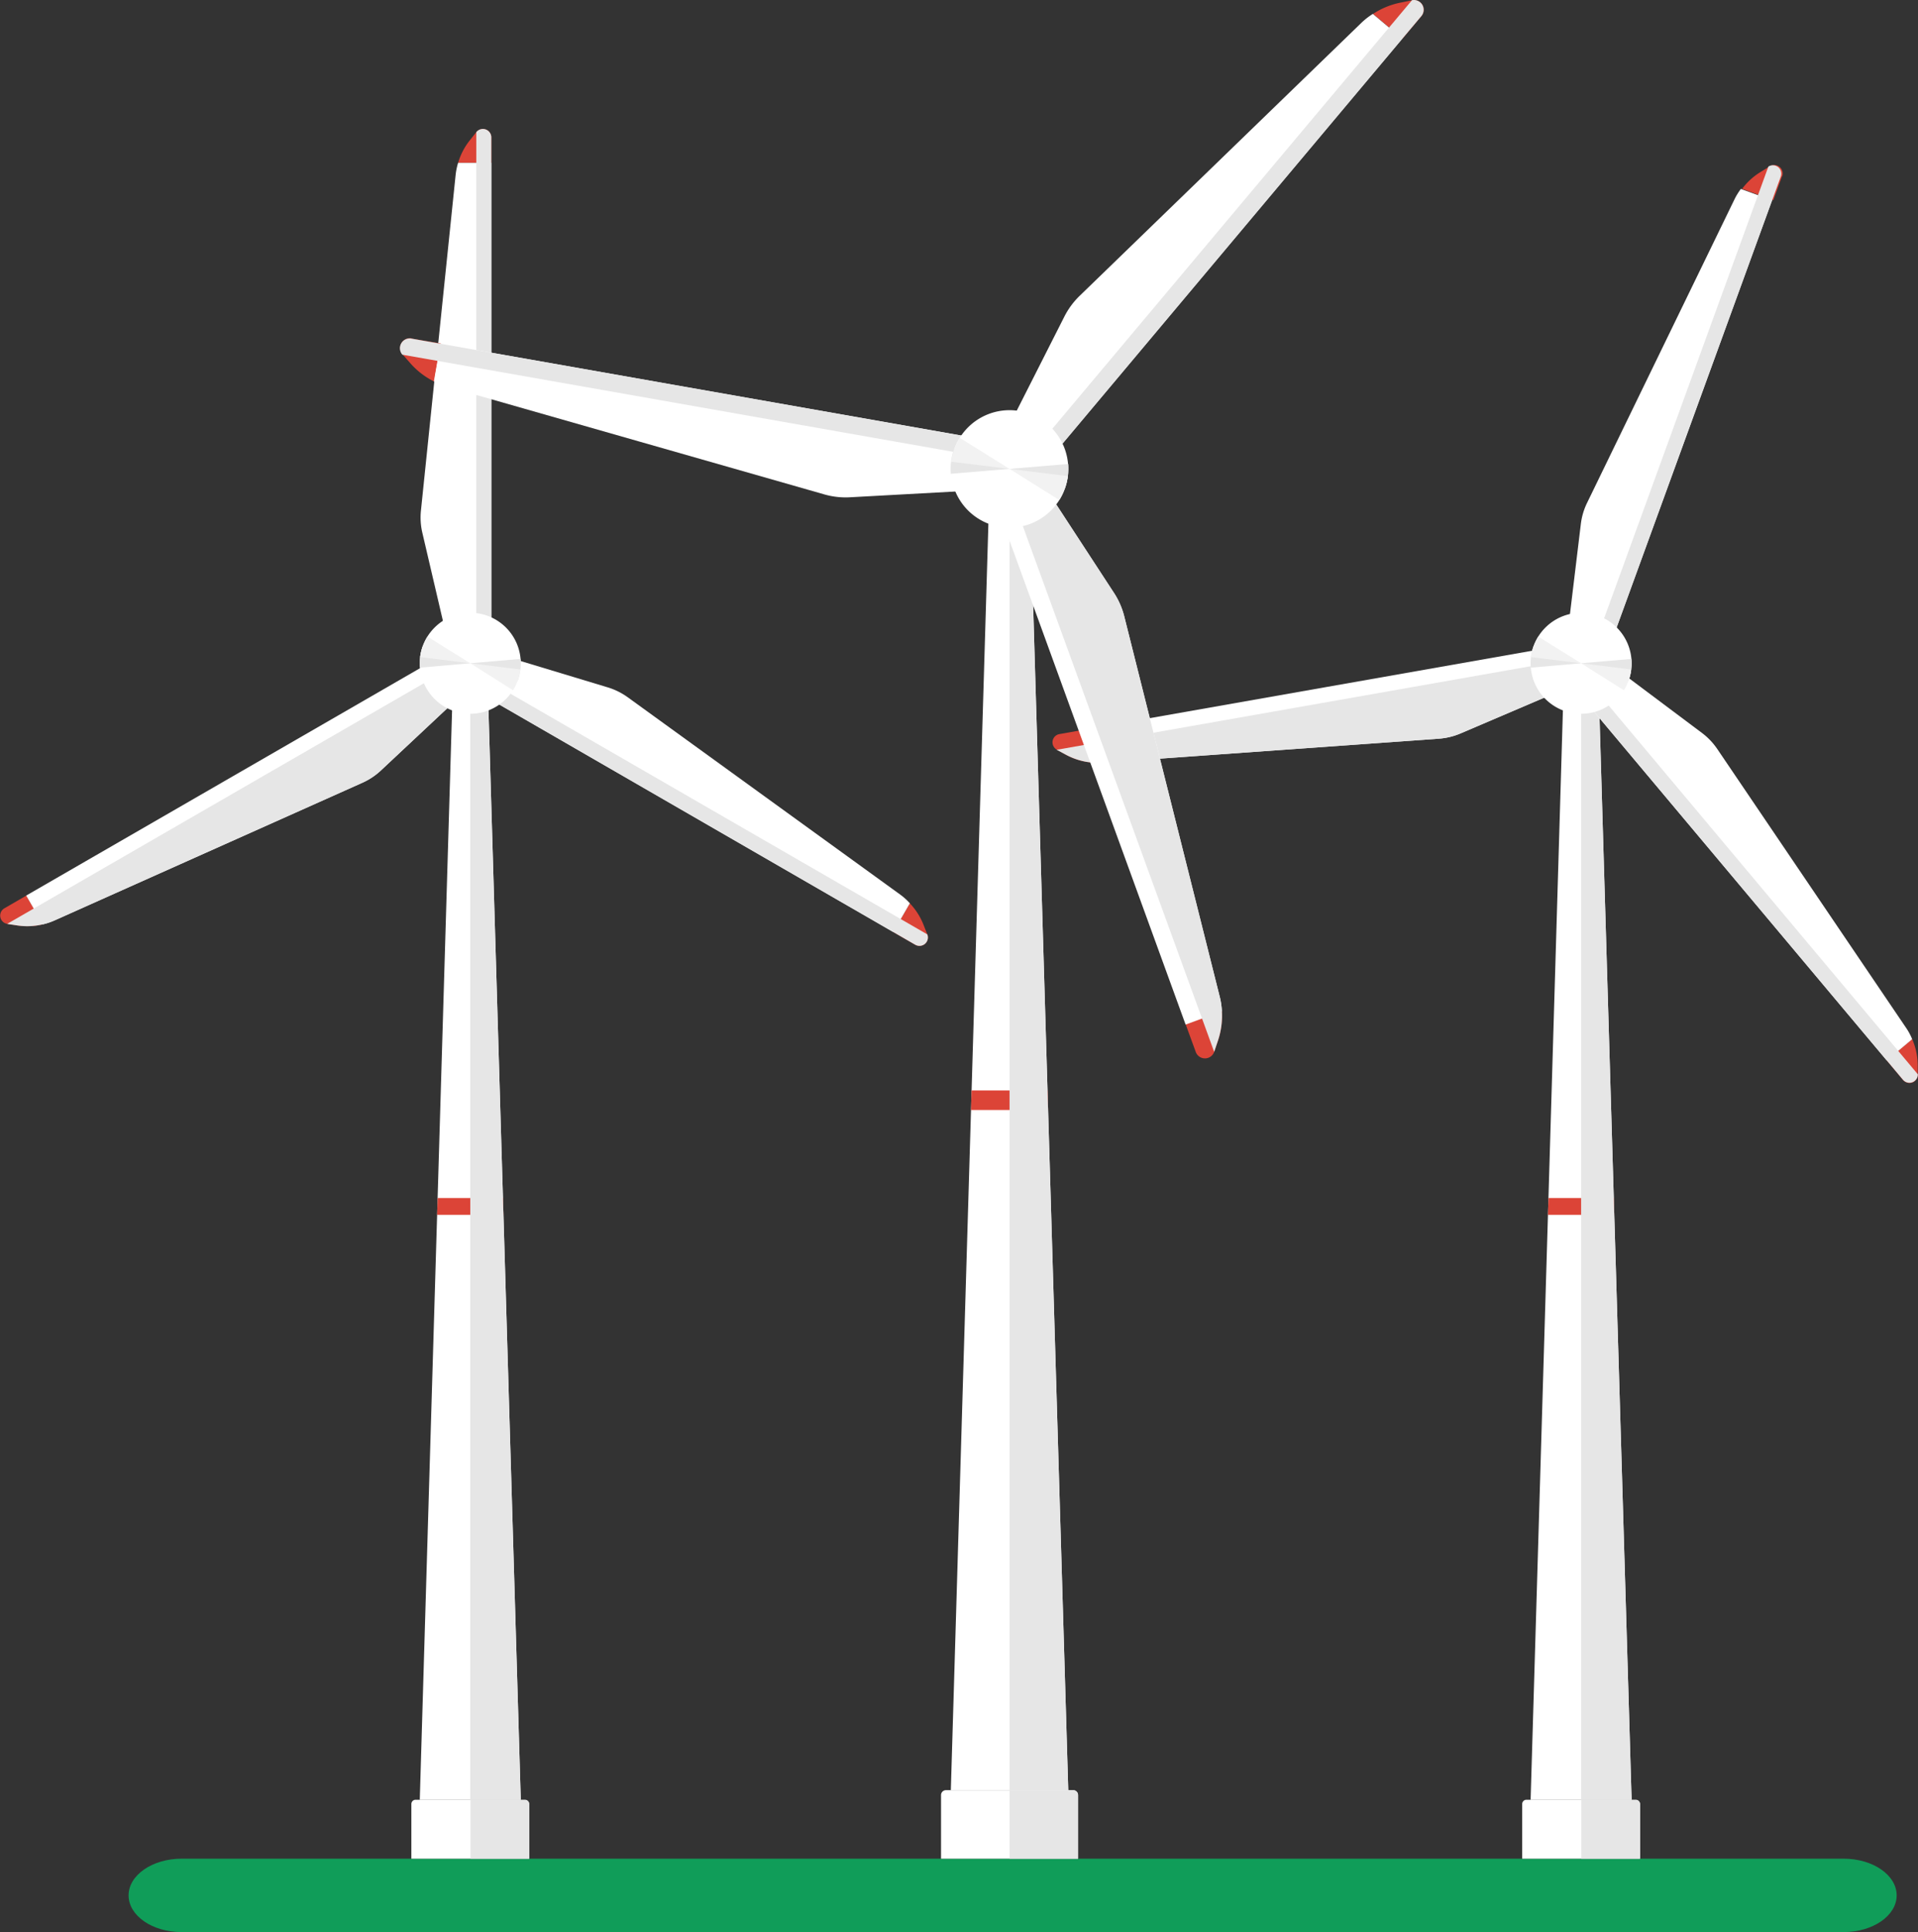 <svg xmlns="http://www.w3.org/2000/svg" viewBox="0 0 391.98 394.83"><rect x="0" y="0" width="391.98" height="394.83" fill="#333333" stroke="none"/><defs><style>.cls-1{isolation:isolate;}.cls-2{fill:#109d59;}.cls-3{fill:#fff;}.cls-4{fill:#e6e6e6;}.cls-4,.cls-6{mix-blend-mode:multiply;}.cls-5{fill:#dc4437;}.cls-6{fill:#f2f2f2;}</style></defs><title>windturbines1</title><g class="cls-1"><g id="_ÎÓÈ_1" data-name="—ÎÓÈ_1"><path class="cls-2" d="M412.83,408.28H73.17c-6,0-10.84-3.35-10.84-7.5h0c0-4.14,4.86-7.5,10.84-7.5H412.83c6,0,10.84,3.36,10.84,7.5h0C423.67,404.93,418.81,408.28,412.83,408.28Z" transform="translate(-36.05 -13.46)"/><path class="cls-3" d="M347.14,393.28V382.1a.86.86,0,0,1,.86-.86h22.36a.87.87,0,0,1,.86.86v11.18Z" transform="translate(-36.05 -13.46)"/><path class="cls-4" d="M371.22,382.1v11.18h-12v-12h11.18A.87.87,0,0,1,371.22,382.1Z" transform="translate(-36.05 -13.46)"/><polygon class="cls-3" points="333.45 367.79 312.81 367.79 313.34 349.93 319.54 140.75 326.72 140.75 333.45 367.79"/><polygon class="cls-5" points="329.91 248.25 316.35 248.25 316.46 244.81 329.8 244.81 329.91 248.25"/><polygon class="cls-4" points="333.45 367.79 323.13 367.79 323.13 140.75 326.72 140.75 333.45 367.79"/><path class="cls-5" d="M426.91,234.66a1.74,1.74,0,0,1-1.93-.5l-3.33-4,5.19-4.36a13.67,13.67,0,0,1,1.13,5.12l0,2.07A1.74,1.74,0,0,1,426.91,234.66Z" transform="translate(-36.05 -13.46)"/><path class="cls-3" d="M426.84,225.82l-5.19,4.36-63.73-75.94,6.59-5.52,19.36,14.51a13.83,13.83,0,0,1,3.14,3.29l38.6,57A12.19,12.19,0,0,1,426.84,225.82Z" transform="translate(-36.05 -13.46)"/><path class="cls-4" d="M425,234.16l-67.05-79.92,2.34-2L428,233a1.72,1.72,0,0,1-3,1.15Z" transform="translate(-36.05 -13.46)"/><path class="cls-5" d="M258.86,169.25a13.53,13.53,0,0,1-5-1.58l-1.81-1a1.74,1.74,0,0,1-.88-1.79,1.71,1.71,0,0,1,1.41-1.41l5.1-.91Z" transform="translate(-36.05 -13.46)"/><path class="cls-3" d="M356.78,153.83l-22.23,9.5a14,14,0,0,1-4.42,1.08l-68.7,4.91a13,13,0,0,1-2.57-.07l-1.19-6.68,97.62-17.21Z" transform="translate(-36.05 -13.46)"/><path class="cls-4" d="M252,166.68l103.79-18.3,1,5.45-22.24,9.5a13.56,13.56,0,0,1-4.43,1.07l-68.68,4.92a13.86,13.86,0,0,1-7.59-1.65Z" transform="translate(-36.05 -13.46)"/><path class="cls-5" d="M400.23,49.5l-1.78,4.88-6.37-2.32A13.4,13.4,0,0,1,396,48.52l1.76-1.08a1.72,1.72,0,0,1,2.51,2.06Z" transform="translate(-36.05 -13.46)"/><path class="cls-3" d="M398.21,54.38l-33.9,93.14-8.09-2.94,2.9-24a13.53,13.53,0,0,1,1.28-4.36l30.09-61.95a12.92,12.92,0,0,1,1.34-2.2Z" transform="translate(-36.05 -13.46)"/><path class="cls-4" d="M400,49.5l-35.67,98-2.88-1,36-99A1.72,1.72,0,0,1,400,49.5Z" transform="translate(-36.05 -13.46)"/><path class="cls-3" d="M369.5,149a10.32,10.32,0,1,1-10.32-10.32A10.32,10.32,0,0,1,369.5,149Z" transform="translate(-36.05 -13.46)"/><path class="cls-4" d="M359.18,149l-10.29.9a10.31,10.31,0,0,1,.59-4.42Z" transform="translate(-36.05 -13.46)"/><path class="cls-4" d="M368.87,152.57,359.18,149l10.28-.89A10.34,10.34,0,0,1,368.87,152.57Z" transform="translate(-36.05 -13.46)"/><path class="cls-6" d="M359.18,149l-10.25-1.26a10.19,10.19,0,0,1,1.5-4.2Z" transform="translate(-36.05 -13.46)"/><path class="cls-6" d="M367.92,154.51,359.18,149l10.24,1.27A10.15,10.15,0,0,1,367.92,154.51Z" transform="translate(-36.05 -13.46)"/><path class="cls-3" d="M120.12,393.28V382.1a.86.86,0,0,1,.86-.86h22.36a.87.87,0,0,1,.86.86v11.18Z" transform="translate(-36.05 -13.46)"/><path class="cls-4" d="M144.2,382.1v11.18h-12v-12h11.18A.87.87,0,0,1,144.2,382.1Z" transform="translate(-36.05 -13.46)"/><polygon class="cls-3" points="106.43 367.79 85.79 367.79 86.32 349.93 92.52 140.75 99.7 140.75 106.43 367.79"/><polygon class="cls-5" points="102.89 248.25 89.33 248.25 89.44 244.81 102.78 244.81 102.89 248.25"/><polygon class="cls-4" points="106.43 367.79 96.11 367.79 96.11 140.75 99.7 140.75 106.43 367.79"/><path class="cls-5" d="M225.09,206.33a1.74,1.74,0,0,1-2,.19l-4.49-2.6,3.39-5.87a13.58,13.58,0,0,1,2.81,4.42l.76,1.93A1.73,1.73,0,0,1,225.09,206.33Z" transform="translate(-36.05 -13.46)"/><path class="cls-3" d="M222,198.05l-3.39,5.87-85.85-49.56,4.3-7.45,23.15,7a13.89,13.89,0,0,1,4.08,2l55.78,40.39A12.56,12.56,0,0,1,222,198.05Z" transform="translate(-36.05 -13.46)"/><path class="cls-4" d="M223.1,206.52l-90.34-52.16,1.53-2.65,91.27,52.69a1.71,1.71,0,0,1-.47,1.93A1.74,1.74,0,0,1,223.1,206.52Z" transform="translate(-36.05 -13.46)"/><path class="cls-5" d="M44.8,202.35a13.63,13.63,0,0,1-5.25.22l-2-.31a1.72,1.72,0,0,1-.6-3.19l4.49-2.6Z" transform="translate(-36.05 -13.46)"/><path class="cls-3" d="M131.55,154.36,113.9,170.9a13.85,13.85,0,0,1-3.79,2.52L47.24,201.53a13.46,13.46,0,0,1-2.44.82l-3.4-5.88,85.85-49.56Z" transform="translate(-36.05 -13.46)"/><path class="cls-4" d="M37.51,202.26l91.27-52.7,2.77,4.8L113.9,170.89a13.55,13.55,0,0,1-3.79,2.52L47.24,201.52a12.54,12.54,0,0,1-2.44.83,13.63,13.63,0,0,1-5.25.22Z" transform="translate(-36.05 -13.46)"/><path class="cls-5" d="M136.46,41.54v5.2h-6.79a13.54,13.54,0,0,1,2.43-4.65l1.29-1.62a1.72,1.72,0,0,1,3.07,1.07Z" transform="translate(-36.05 -13.46)"/><path class="cls-3" d="M136.46,46.74v99.12h-8.6l-5.5-23.55a13.6,13.6,0,0,1-.28-4.54l7.08-68.5a13.51,13.51,0,0,1,.51-2.53Z" transform="translate(-36.05 -13.46)"/><path class="cls-4" d="M136.46,41.54V145.86h-3.07V40.47a1.72,1.72,0,0,1,3.07,1.07Z" transform="translate(-36.05 -13.46)"/><path class="cls-3" d="M142.48,149a10.32,10.32,0,1,1-10.32-10.32A10.32,10.32,0,0,1,142.48,149Z" transform="translate(-36.05 -13.46)"/><path class="cls-4" d="M132.16,149l-10.29.9a10.31,10.31,0,0,1,.59-4.42Z" transform="translate(-36.05 -13.46)"/><path class="cls-4" d="M141.85,152.57,132.16,149l10.28-.89A10.34,10.34,0,0,1,141.85,152.57Z" transform="translate(-36.05 -13.46)"/><path class="cls-6" d="M132.16,149l-10.25-1.26a10.19,10.19,0,0,1,1.5-4.2Z" transform="translate(-36.05 -13.46)"/><path class="cls-6" d="M140.9,154.51,132.16,149l10.24,1.27A10.29,10.29,0,0,1,140.9,154.51Z" transform="translate(-36.05 -13.46)"/><path class="cls-3" d="M228.37,393.28v-13a1,1,0,0,1,1-1h26a1,1,0,0,1,1,1v13Z" transform="translate(-36.05 -13.46)"/><path class="cls-4" d="M256.37,380.28v13h-14v-14h13A1,1,0,0,1,256.37,380.28Z" transform="translate(-36.05 -13.46)"/><polygon class="cls-3" points="218.32 365.83 194.32 365.83 194.94 345.06 202.15 101.83 210.49 101.83 218.32 365.83"/><polygon class="cls-5" points="214.2 226.83 198.44 226.83 198.56 222.83 214.08 222.83 214.2 226.83"/><polygon class="cls-4" points="218.32 365.83 206.32 365.83 206.32 101.83 210.49 101.83 218.32 365.83"/><path class="cls-5" d="M326.73,14.43a2,2,0,0,1-.19,2.31l-3.88,4.62-6-5.06A15.8,15.8,0,0,1,322.26,14l2.36-.48A2,2,0,0,1,326.73,14.43Z" transform="translate(-36.05 -13.46)"/><path class="cls-3" d="M316.62,16.3l6,5.06-74.09,88.31-7.66-6.43,12.71-25.1a16,16,0,0,1,3.14-4.25l57.51-55.72A14.4,14.4,0,0,1,316.62,16.3Z" transform="translate(-36.05 -13.46)"/><path class="cls-4" d="M326.54,16.74l-78,92.92-2.72-2.28L324.62,13.5a2,2,0,0,1,1.92,3.24Z" transform="translate(-36.05 -13.46)"/><path class="cls-5" d="M285.76,220.08a15.82,15.82,0,0,1-.8,6.06l-.77,2.27a2,2,0,0,1-3.77,0l-2.07-5.66Z" transform="translate(-36.05 -13.46)"/><path class="cls-3" d="M248.33,111.06,263.7,134.6a15.81,15.81,0,0,1,2.12,4.85l19.5,77.67a14.31,14.31,0,0,1,.44,3l-7.41,2.71L238.93,114.48Z" transform="translate(-36.05 -13.46)"/><path class="cls-4" d="M284.19,228.41,242.28,113.25l6.05-2.2L263.7,134.6a15.91,15.91,0,0,1,2.12,4.85l19.5,77.67a15.69,15.69,0,0,1,.45,3,16,16,0,0,1-.81,6Z" transform="translate(-36.05 -13.46)"/><path class="cls-5" d="M120.13,82.65l6,1-1.37,7.77a15.92,15.92,0,0,1-4.84-3.72l-1.59-1.81a2,2,0,0,1,1.85-3.29Z" transform="translate(-36.05 -13.46)"/><path class="cls-3" d="M126.08,83.7l113.51,20-1.74,9.84-28.08,1.54a15.86,15.86,0,0,1-5.26-.59l-77-22a15.52,15.52,0,0,1-2.79-1.09Z" transform="translate(-36.05 -13.46)"/><path class="cls-4" d="M120.13,82.65l119.46,21.07-.62,3.5L118.28,85.94a2,2,0,0,1,1.85-3.29Z" transform="translate(-36.05 -13.46)"/><path class="cls-3" d="M254.37,109.28a12,12,0,1,1-12-12A12,12,0,0,1,254.37,109.28Z" transform="translate(-36.05 -13.46)"/><path class="cls-4" d="M242.37,109.28l-12,1a11.93,11.93,0,0,1,.69-5.14Z" transform="translate(-36.05 -13.46)"/><path class="cls-4" d="M253.64,113.38l-11.27-4.1,12-1A11.93,11.93,0,0,1,253.64,113.38Z" transform="translate(-36.05 -13.46)"/><path class="cls-6" d="M242.37,109.28l-11.92-1.47a12,12,0,0,1,1.74-4.88Z" transform="translate(-36.05 -13.46)"/><path class="cls-6" d="M252.54,115.64l-10.17-6.36,11.91,1.47A12,12,0,0,1,252.54,115.64Z" transform="translate(-36.05 -13.46)"/></g></g></svg>